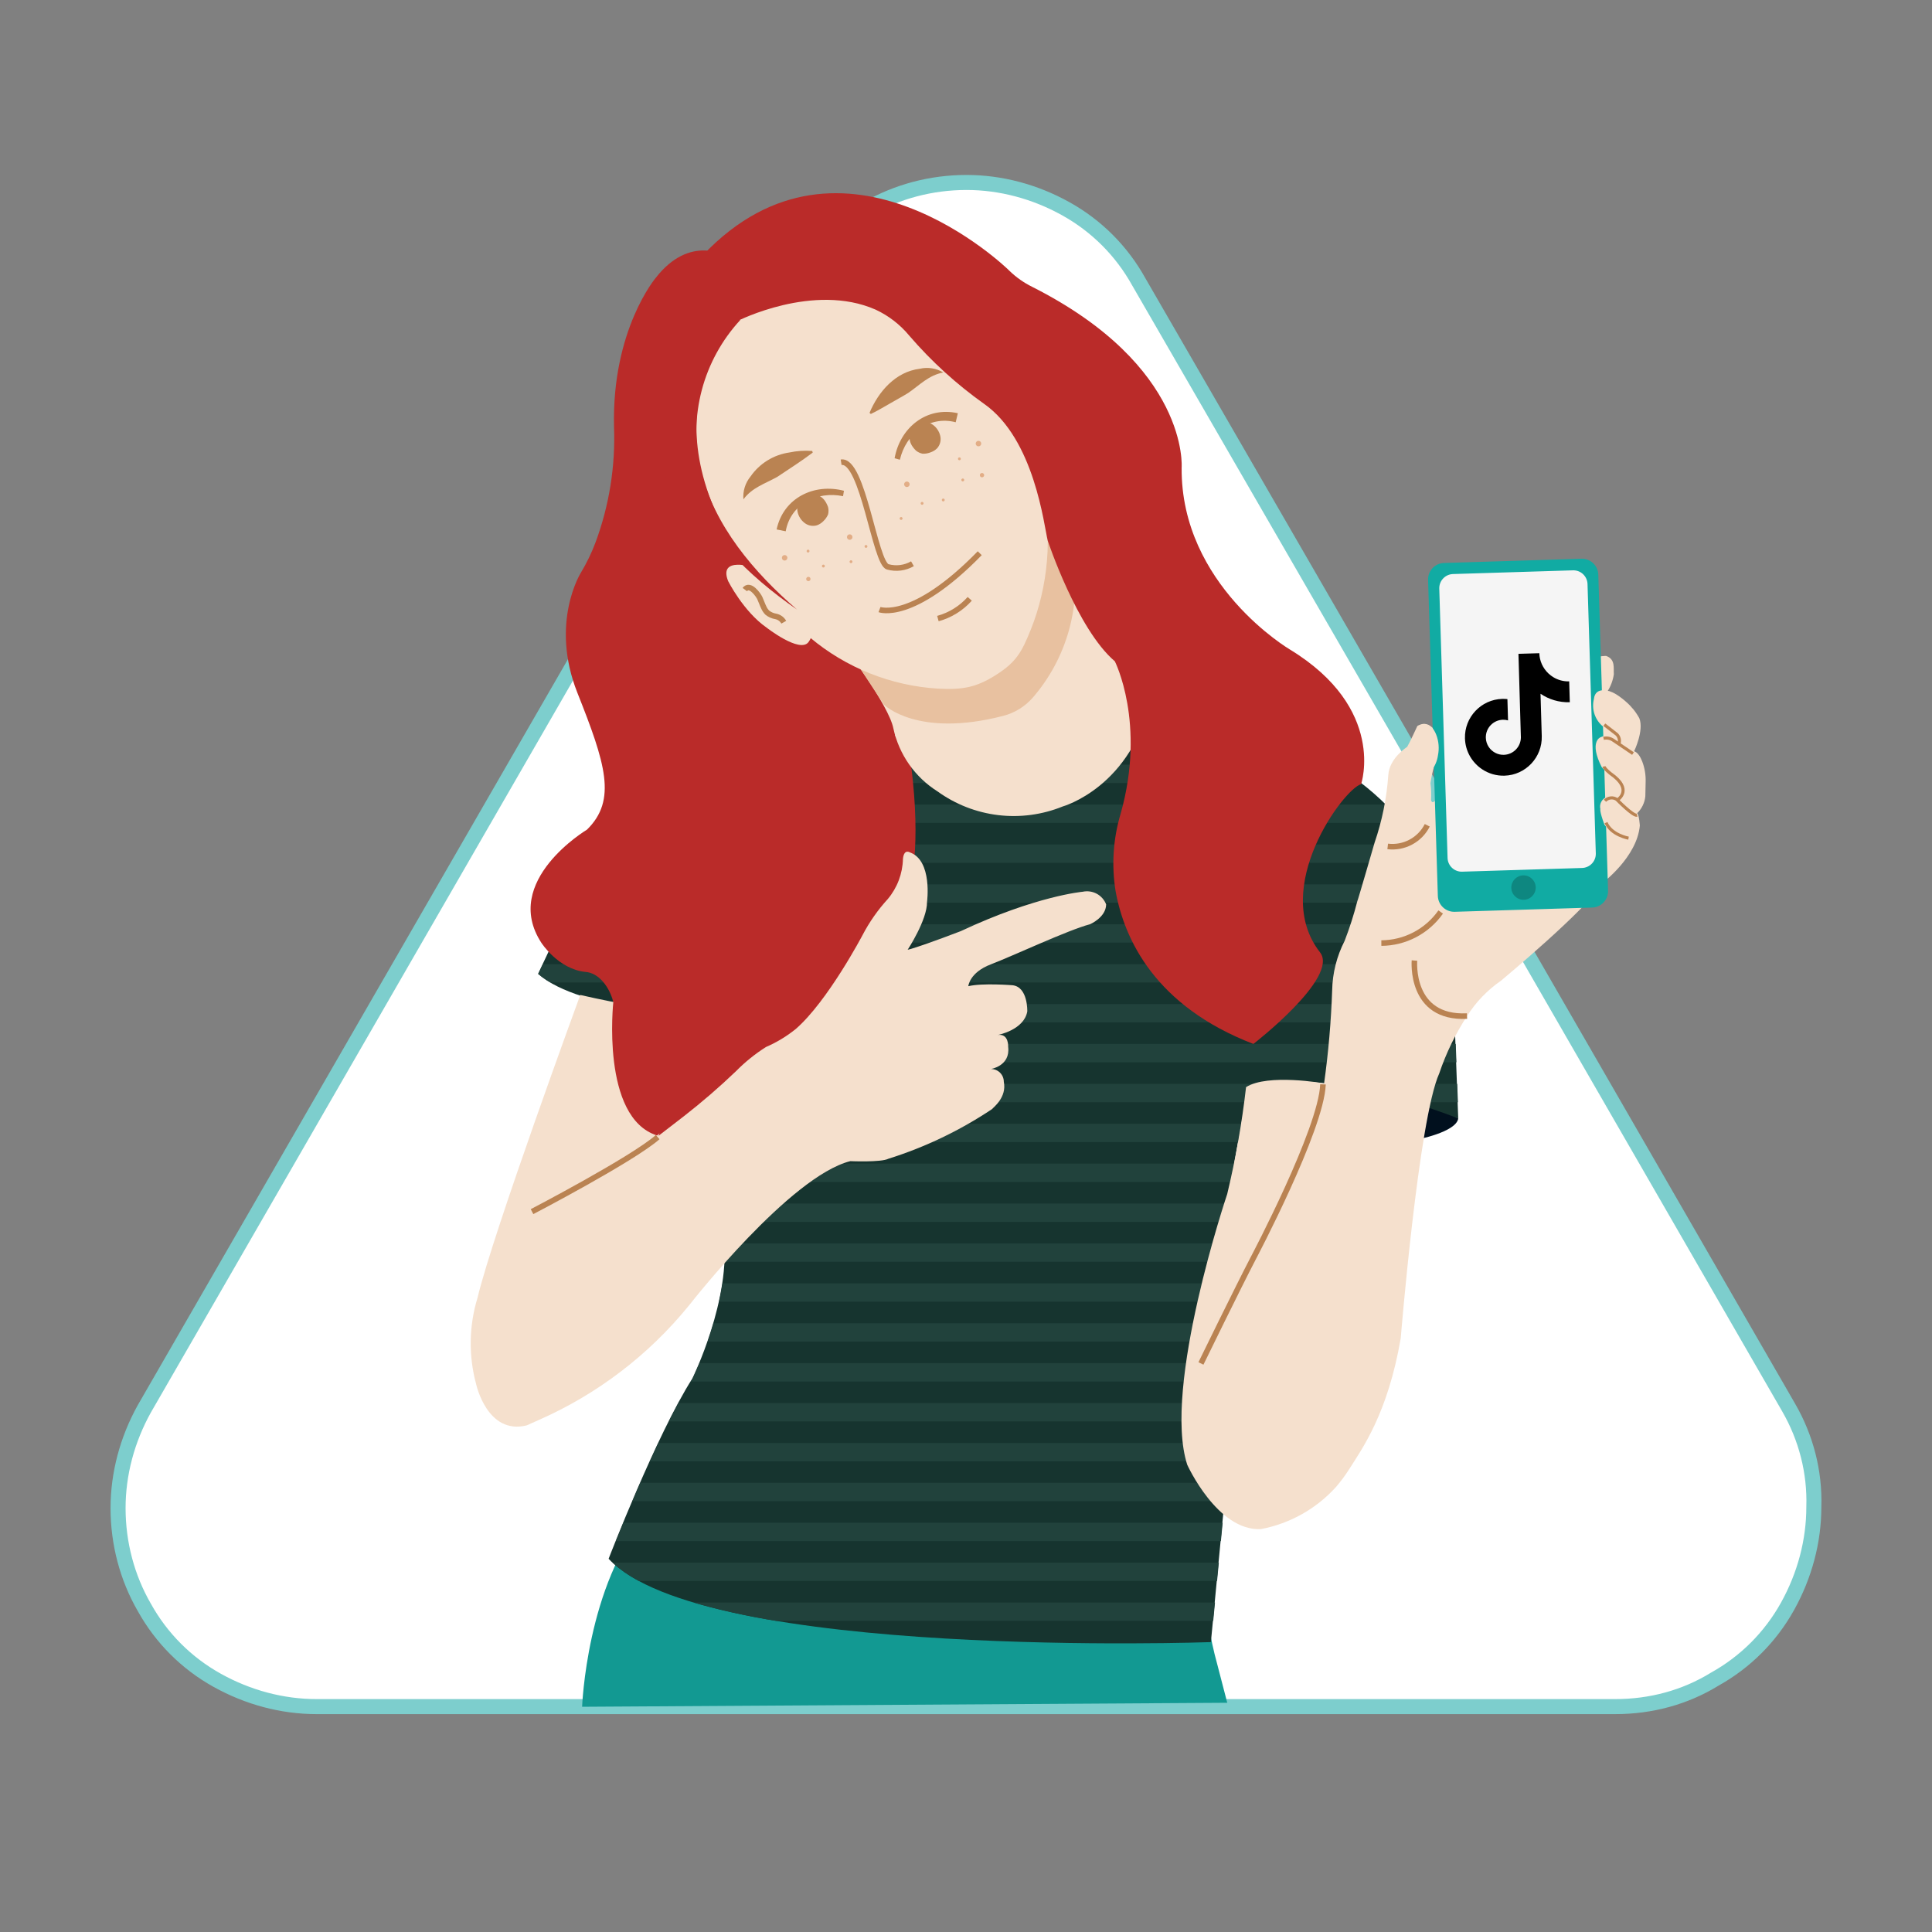 <svg width="180" height="180" viewBox="0 0 180 180" fill="none" xmlns="http://www.w3.org/2000/svg">
<rect x="0" y="0" width="180" height="180" fill="#808080" stroke="none"/>
<g clip-path="url(#clip0_2605_12317)">
<path d="M166.654 131.153L136.373 78.647L106.092 26.247C104.498 23.377 102.161 21.039 99.292 19.445C96.424 17.85 93.236 17 90.049 17C86.755 17 83.567 17.85 80.805 19.445C77.936 21.039 75.599 23.377 74.005 26.247L43.724 78.753L13.444 131.259C11.85 134.129 11 137.317 11 140.506C11 143.801 11.85 146.99 13.444 149.753C15.037 152.623 17.375 154.961 20.244 156.555C23.112 158.15 26.3 159 29.487 159H89.942H150.504C153.798 159 156.985 158.15 159.748 156.449C162.616 154.855 164.954 152.516 166.547 149.647C168.141 146.777 168.991 143.588 168.991 140.4C169.097 137.105 168.247 133.916 166.654 131.153Z" fill="white" stroke="#7DCECD" stroke-width="1.4"/>
<path fill-rule="evenodd" clip-rule="evenodd" d="M131.963 106.182C131.963 106.182 135.664 105.489 135.86 104.208C134.848 103.603 133.73 103.198 132.566 103.013L131.963 106.182Z" fill="#01101E"/>
<path fill-rule="evenodd" clip-rule="evenodd" d="M54.234 159.016C54.234 159.016 54.654 147.611 60.261 141.146C60.261 141.146 86.855 149.632 112.225 147.306C112.31 149.927 112.707 152.528 113.408 155.055L114.34 158.643L54.234 159.016Z" fill="#129992"/>
<path fill-rule="evenodd" clip-rule="evenodd" d="M50.129 90.735L60.755 68.239L83.231 68.139C83.231 68.139 84.483 73.745 92.639 75.676C92.639 75.676 103.01 71.921 107.505 66.706L125.256 71.835C127.167 73.093 128.898 74.604 130.404 76.326L135.525 95.207L135.859 104.208C135.859 104.208 123.691 99.217 116.342 101.222C116.342 101.222 109.264 134.977 113.994 140.739L112.816 152.991C112.816 152.991 65.466 154.686 56.703 145.227C56.703 145.227 61.142 133.707 64.501 128.439C64.501 128.439 68.171 121.015 67.419 115L65.342 94.523C65.342 94.523 54.191 94.257 50.129 90.735Z" fill="#16342F"/>
<path d="M84.95 71.242H101.861C102.878 70.626 103.86 69.956 104.804 69.233H83.668C84.01 69.954 84.441 70.628 84.95 71.242Z" fill="#21423C"/>
<path d="M90.348 74.959H94.484C95.603 74.491 97.138 73.808 98.806 72.95H86.717C87.82 73.797 89.044 74.474 90.348 74.959Z" fill="#21423C"/>
<path d="M104.807 69.233H116.265L110.352 67.525H106.77C106.152 68.135 105.496 68.705 104.807 69.233Z" fill="#21423C"/>
<path d="M83.259 68.143L60.784 68.243L60.316 69.233H83.67C83.5 68.883 83.362 68.518 83.259 68.143Z" fill="#21423C"/>
<path d="M84.953 71.242H59.368L58.56 72.95H86.718C86.069 72.447 85.477 71.874 84.953 71.242Z" fill="#21423C"/>
<path d="M98.805 72.95H126.838C126.339 72.553 125.819 72.183 125.282 71.839L123.215 71.242H101.861C100.836 71.868 99.798 72.44 98.805 72.95Z" fill="#21423C"/>
<path d="M92.666 75.68C91.878 75.492 91.103 75.251 90.347 74.959H57.61L56.803 76.667H130.522L130.431 76.331C129.991 75.833 129.553 75.377 129.126 74.959H94.483C93.369 75.425 92.666 75.68 92.666 75.68Z" fill="#21423C"/>
<path d="M55.047 80.385H131.531L131.068 78.677H55.853L55.047 80.385Z" fill="#21423C"/>
<path d="M53.291 84.102H132.54L132.076 82.394H54.098L53.291 84.102Z" fill="#21423C"/>
<path d="M51.535 87.82H133.547L133.084 86.111H52.342L51.535 87.82Z" fill="#21423C"/>
<path d="M50.156 90.739C50.509 91.038 50.888 91.305 51.288 91.537H134.556L134.093 89.828H50.586L50.156 90.739Z" fill="#21423C"/>
<path d="M65.369 94.527L65.443 95.254H135.554L135.553 95.211L135.101 93.545H57.039C59.785 94.097 62.571 94.425 65.369 94.527Z" fill="#21423C"/>
<path d="M65.82 98.972H135.692L135.629 97.263H65.647L65.82 98.972Z" fill="#21423C"/>
<path d="M117.511 100.98H66.023L66.197 102.689H116.074C116.259 101.754 116.369 101.226 116.369 101.226C116.738 101.126 117.121 101.047 117.511 100.98Z" fill="#21423C"/>
<path d="M131.484 102.689H135.831L135.767 100.98H123.756C126.374 101.337 128.959 101.909 131.484 102.689Z" fill="#21423C"/>
<path d="M66.576 106.406H115.373C115.484 105.791 115.59 105.22 115.689 104.698H66.402L66.576 106.406Z" fill="#21423C"/>
<path d="M66.951 110.123H114.721C114.819 109.534 114.917 108.963 115.013 108.415H66.777L66.951 110.123Z" fill="#21423C"/>
<path d="M67.328 113.84H114.124C114.213 113.26 114.302 112.691 114.391 112.132H67.154L67.328 113.84Z" fill="#21423C"/>
<path d="M67.519 117.558H113.589C113.666 116.983 113.746 116.414 113.827 115.85H67.514C67.547 116.419 67.549 116.989 67.519 117.558Z" fill="#21423C"/>
<path d="M66.992 121.275H113.122C113.187 120.705 113.255 120.135 113.326 119.567H67.316C67.228 120.147 67.116 120.716 66.992 121.275Z" fill="#21423C"/>
<path d="M65.932 124.992H112.746C112.795 124.426 112.849 123.857 112.907 123.284H66.477C66.3 123.889 66.116 124.464 65.932 124.992Z" fill="#21423C"/>
<path d="M64.529 128.443C64.474 128.529 64.418 128.621 64.363 128.71H112.486C112.515 128.148 112.549 127.579 112.589 127.001H65.167C64.796 127.898 64.529 128.443 64.529 128.443Z" fill="#21423C"/>
<path d="M62.32 132.428H112.395C112.392 131.873 112.397 131.303 112.41 130.719H63.207C62.913 131.264 62.616 131.838 62.32 132.428Z" fill="#21423C"/>
<path d="M60.553 136.145H112.589C112.529 135.605 112.484 135.034 112.452 134.436H61.344C61.076 135.003 60.811 135.575 60.553 136.145Z" fill="#21423C"/>
<path d="M58.92 139.862H113.483C113.237 139.313 113.048 138.741 112.92 138.153H59.656C59.399 138.741 59.154 139.312 58.92 139.862Z" fill="#21423C"/>
<path d="M57.385 143.579H113.749L113.913 141.87H58.08C57.814 142.516 57.581 143.09 57.385 143.579Z" fill="#21423C"/>
<path d="M59.539 147.296H113.392L113.556 145.587H57.09C57.829 146.261 58.652 146.835 59.539 147.296Z" fill="#21423C"/>
<path d="M72.32 151.014H113.034L113.198 149.305H64.639C67.162 150.03 69.727 150.601 72.32 151.014Z" fill="#21423C"/>
<path fill-rule="evenodd" clip-rule="evenodd" d="M67.697 23.876C67.697 23.876 64.306 21.768 61.099 25.879C61.099 25.879 57.002 30.702 57.206 39.746C57.349 43.427 56.762 47.1 55.478 50.552C55.108 51.529 54.652 52.47 54.115 53.365C54.115 53.365 51.197 58.007 53.799 64.56C56.401 71.113 57.506 74.538 54.686 77.297C54.686 77.297 46.687 82.068 50.432 87.829C50.432 87.829 52.004 90.3 54.553 90.553C56.892 90.725 58.175 95.139 56.526 95.848C56.526 95.848 53.944 99.412 58.9 101.444C58.9 101.444 59.69 101.252 60.539 104.061C61.389 106.871 60.922 106.645 62.878 107.581C62.878 107.581 77.831 108.712 82.32 87.325C82.32 87.325 86.84 85.067 84.74 70.208L83.405 68.589L83.54 65.42C83.54 65.42 57.873 37.137 70.822 28.706L67.697 23.876Z" fill="#BA2B29"/>
<path fill-rule="evenodd" clip-rule="evenodd" d="M78.76 60.362C78.76 60.362 82.815 65.714 83.233 67.864C83.495 69.068 83.994 70.208 84.702 71.218C85.41 72.227 86.312 73.084 87.356 73.74C89.021 74.94 90.963 75.698 93 75.942C95.038 76.186 97.104 75.91 99.006 75.138C99.006 75.138 105.515 73.337 107.245 64.879C107.245 64.879 101.296 61.087 97.776 47.046C97.776 47.046 96.551 56.511 78.76 60.362Z" fill="#F5E0CD"/>
<path fill-rule="evenodd" clip-rule="evenodd" d="M79.164 60.804L82.365 65.659C82.365 65.659 85.461 68.768 93.462 66.697C94.542 66.421 95.512 65.819 96.24 64.975C97.796 63.172 98.936 61.05 99.58 58.758C100.223 56.466 100.355 54.061 99.966 51.712L98.018 46.53C98.018 46.53 91.635 59.987 79.164 60.804Z" fill="#E8C1A0"/>
<path fill-rule="evenodd" clip-rule="evenodd" d="M54.063 92.698C54.063 92.698 45.921 114.889 44.49 120.911C43.69 123.528 43.645 126.318 44.361 128.959C44.361 128.959 45.386 133.719 49.075 132.799C49.075 132.799 49.525 132.593 50.163 132.312C55.616 129.919 60.421 126.261 64.178 121.641C64.24 121.565 64.302 121.488 64.365 121.411C64.365 121.411 73.615 109.582 79.222 108.182C79.222 108.182 82.076 108.309 82.767 107.959C86.192 106.883 89.445 105.324 92.43 103.329C92.547 103.167 93.821 102.245 93.522 100.78C93.522 100.624 93.491 100.469 93.43 100.324C93.37 100.18 93.282 100.049 93.17 99.939C93.059 99.829 92.927 99.742 92.782 99.683C92.637 99.625 92.481 99.595 92.325 99.597C92.325 99.597 94.146 99.313 93.929 97.537C93.929 97.537 94.007 96.274 92.967 96.426C92.967 96.426 95.403 95.966 95.709 94.236C95.709 94.236 95.789 91.944 94.325 91.791C94.325 91.791 91.524 91.566 90.215 91.881C90.215 91.881 90.316 90.606 92.317 89.846C94.318 89.085 99.51 86.644 101.568 86.105C101.568 86.105 103.044 85.47 103.057 84.262C102.893 83.838 102.584 83.487 102.185 83.27C101.786 83.054 101.323 82.987 100.878 83.081C100.878 83.081 96.53 83.46 89.519 86.75C89.519 86.75 86.488 87.92 84.878 88.406L84.564 88.486C84.564 88.486 86.39 85.708 86.369 84.036C86.369 84.036 86.897 80.174 84.773 79.415C84.773 79.415 84.219 79.053 84.126 80.025C84.093 81.395 83.594 82.713 82.712 83.763C81.788 84.773 81 85.899 80.366 87.112C80.366 87.112 77.128 93.272 74.14 95.868C73.297 96.55 72.364 97.114 71.369 97.545C70.357 98.184 69.422 98.937 68.583 99.79C67.021 101.286 65.383 102.7 63.676 104.027L61.354 105.818C61.354 105.818 65.148 94.575 65.132 94.574C61.409 94.163 57.714 93.537 54.063 92.698Z" fill="#F5E0CD"/>
<path fill-rule="evenodd" clip-rule="evenodd" d="M133.636 71.302C133.636 71.302 134.44 69.763 133.986 68.71C133.986 68.71 133.393 66.843 132.052 67.638C132.052 67.638 131.311 69.249 131.1 69.587C131.1 69.587 129.439 70.628 129.344 72.217C129.195 74.36 128.766 76.474 128.068 78.506C128.068 78.506 126.475 84.007 126.457 83.966C126.137 85.217 125.743 86.448 125.278 87.653C124.543 89.084 124.144 90.666 124.114 92.275C124.015 95.174 123.764 98.064 123.363 100.936C123.363 100.936 118.129 99.996 116.092 101.285C115.709 104.637 115.123 107.962 114.337 111.243C114.337 111.243 108.265 129.255 110.615 136.475C110.615 136.475 113.423 142.672 117.476 142.463C120.183 141.953 122.647 140.567 124.488 138.519C124.919 138.016 125.314 137.485 125.67 136.928C126.933 134.934 129.293 131.701 130.503 124.679C130.503 124.679 132.167 104.269 134.092 100.003C134.727 98.123 135.596 96.33 136.679 94.666C137.499 93.367 138.574 92.247 139.838 91.374C139.838 91.374 147.992 84.594 149.324 82.24C149.324 82.24 152.515 79.856 152.779 76.923C152.779 76.923 152.723 75.949 152.532 75.764C152.963 75.346 153.232 74.789 153.292 74.192L153.32 72.848C153.342 72.197 153.233 71.549 153.001 70.941C152.827 70.503 152.58 70.092 152.247 69.992C152.247 69.992 153.188 68.061 152.731 66.913C152.414 66.335 151.997 65.818 151.499 65.386C151.499 65.386 150.331 64.324 149.766 64.409C150.075 63.927 150.276 63.385 150.358 62.819C150.31 62.283 150.534 61.413 149.633 61.11C149.633 61.11 148.842 61.115 148.639 61.329L134.23 73.75C134.23 73.75 133.511 75.267 133.328 74.544C133.361 74.019 133.343 73.493 133.274 72.972C133.356 72.407 133.477 71.85 133.636 71.302Z" fill="#F5E0CD"/>
<path d="M147.335 52.057L134.532 52.452C133.688 52.478 133.025 53.184 133.051 54.028L133.96 83.469C133.986 84.313 134.691 84.976 135.535 84.95L148.338 84.555C149.182 84.529 149.846 83.824 149.82 82.98L148.911 53.538C148.885 52.694 148.179 52.031 147.335 52.057Z" fill="#11ABA3"/>
<path fill-rule="evenodd" clip-rule="evenodd" d="M135.385 53.482L146.534 53.137C146.707 53.13 146.88 53.157 147.042 53.216C147.205 53.276 147.354 53.367 147.481 53.484C147.608 53.602 147.711 53.743 147.784 53.9C147.857 54.057 147.898 54.227 147.905 54.4L148.678 79.521C148.685 79.871 148.553 80.209 148.311 80.461C148.069 80.713 147.737 80.859 147.387 80.867L136.238 81.212C136.065 81.219 135.892 81.192 135.73 81.132C135.567 81.073 135.418 80.982 135.291 80.864C135.163 80.747 135.06 80.606 134.988 80.449C134.915 80.292 134.874 80.122 134.867 79.949L134.094 54.827C134.087 54.478 134.219 54.14 134.461 53.888C134.703 53.635 135.035 53.489 135.385 53.482Z" fill="#F5F5F5"/>
<path d="M144.713 63.088C144.092 62.709 143.634 62.086 143.475 61.35C143.441 61.191 143.42 61.026 143.415 60.858L141.471 60.915L141.697 68.704C141.69 69.578 140.993 70.299 140.112 70.325C139.839 70.333 139.579 70.272 139.349 70.159C138.821 69.901 138.449 69.366 138.431 68.739C138.404 67.838 139.116 67.084 140.016 67.057C140.184 67.052 140.346 67.075 140.501 67.118L140.442 65.134C140.284 65.117 140.123 65.109 139.959 65.113C137.987 65.171 136.429 66.823 136.487 68.796C136.522 70.006 137.159 71.059 138.1 71.68C138.693 72.071 139.407 72.291 140.169 72.268C142.142 72.21 143.7 70.558 143.642 68.586L143.526 64.636C144.304 65.161 145.247 65.456 146.255 65.426L146.198 63.482C145.655 63.498 145.145 63.352 144.713 63.088L144.713 63.088Z" fill="black"/>
<path d="M111.889 127.03C111.889 127.03 115.415 119.804 116.78 117.192C116.78 117.192 123.106 105.217 123.259 101.028" stroke="#BA8352" stroke-width="0.518" stroke-linejoin="round"/>
<path d="M128.697 87.865C129.783 87.858 130.852 87.592 131.814 87.088C132.775 86.584 133.603 85.857 134.226 84.968" stroke="#BA8352" stroke-width="0.518" stroke-linejoin="round"/>
<path d="M129.289 78.859C130.031 78.95 130.783 78.81 131.443 78.457C132.103 78.105 132.638 77.558 132.975 76.891" stroke="#BA8352" stroke-width="0.518" stroke-linejoin="round"/>
<path d="M149.723 64.623L149.331 64.588C149.224 64.578 149.117 64.601 149.023 64.653C148.929 64.705 148.853 64.784 148.805 64.879" stroke="#BA8352" stroke-width="0.288" stroke-linejoin="round"/>
<path d="M49.568 112.886C49.568 112.886 58.922 108.01 61.275 105.943" stroke="#BA8352" stroke-width="0.518" stroke-linejoin="round"/>
<path fill-rule="evenodd" clip-rule="evenodd" d="M57.144 93.328C57.144 93.328 55.956 104.121 61.216 105.789L68.215 99.876L68.663 93.114L57.144 93.328Z" fill="#BA2B29"/>
<path d="M133.395 67.746C133.576 67.962 133.718 68.206 133.817 68.469C134.048 69.078 134.101 69.74 133.971 70.378C133.9 70.886 133.696 71.366 133.381 71.771L133.395 67.746Z" fill="#F5E0CD"/>
<path d="M131.782 89.49C131.782 89.49 131.315 94.926 136.679 94.666" stroke="#BA8352" stroke-width="0.518" stroke-linejoin="round"/>
<path fill-rule="evenodd" clip-rule="evenodd" d="M150.047 64.44C150.047 64.44 148.635 63.866 148.499 65.129C148.385 65.595 148.405 66.083 148.557 66.538C148.71 66.992 148.988 67.394 149.359 67.697L149.845 68.053L150.047 64.44Z" fill="#F5E0CD"/>
<path d="M150.849 69.25C150.889 69.104 150.89 68.95 150.851 68.803C150.812 68.657 150.734 68.524 150.627 68.417L149.471 67.518" stroke="#BA8352" stroke-width="0.288" stroke-linejoin="round"/>
<path d="M149.105 68.694C149.105 68.694 148.023 69.113 149.235 71.481L149.996 72.275L149.865 68.594C149.607 68.538 149.339 68.574 149.105 68.694Z" fill="#F5E0CD"/>
<path d="M150.754 74.482C150.754 74.482 152.163 73.545 150.082 72.099C150.082 72.099 149.484 71.635 149.441 71.407" stroke="#BA8352" stroke-width="0.288" stroke-linejoin="round"/>
<path d="M149.398 68.79C149.555 68.754 149.717 68.751 149.875 68.783C150.032 68.814 150.181 68.879 150.312 68.972L152.141 70.208" stroke="#BA8352" stroke-width="0.288" stroke-linejoin="round"/>
<path d="M149.714 74.246C149.489 74.325 149.302 74.486 149.189 74.695C149.076 74.905 149.045 75.149 149.102 75.381C149.102 75.381 149.015 75.584 149.479 76.825C149.479 76.825 150.096 77.655 150.334 77.734L149.714 74.246Z" fill="#F5E0CD"/>
<path d="M151.727 78.09C151.727 78.09 150.118 77.802 149.631 76.642" stroke="#BA8352" stroke-width="0.288" stroke-linejoin="round"/>
<path d="M149.535 74.603C149.674 74.455 149.861 74.362 150.063 74.341C150.265 74.319 150.468 74.371 150.634 74.487C150.634 74.487 152.157 76.059 152.521 75.951" stroke="#BA8352" stroke-width="0.288" stroke-linejoin="round"/>
<path d="M141.942 83.83C142.57 83.83 143.079 83.321 143.079 82.693C143.079 82.065 142.57 81.556 141.942 81.556C141.314 81.556 140.805 82.065 140.805 82.693C140.805 83.321 141.314 83.83 141.942 83.83Z" fill="#0E8780"/>
<path d="M92.817 62.868C90.93 64.072 89.643 64.277 87.38 64.157C82.999 63.888 78.821 62.218 75.461 59.395C72.232 56.587 69.675 53.072 67.287 49.504L66.222 48.108C61.759 41.111 63.687 32.559 68.706 29.516C75.512 25.389 86.058 25.611 90.522 32.608L91.462 34.083C93.691 37.754 95.801 41.554 96.985 45.666C98.17 49.778 97.603 54.759 96.046 58.633C95.201 60.736 94.704 61.665 92.817 62.868Z" fill="#F5E0CD"/>
<path fill-rule="evenodd" clip-rule="evenodd" d="M68.705 29.912C68.705 29.912 75.794 26.293 81.585 28.851C82.798 29.417 83.87 30.247 84.722 31.28C86.777 33.668 89.113 35.798 91.681 37.622C96.383 40.913 97.265 48.968 97.614 50.368C97.614 50.368 100.355 58.626 103.866 61.611C103.866 61.611 106.783 67.349 104.416 75.782C103.706 78.14 103.544 80.629 103.943 83.06C104.765 87.528 107.633 93.743 116.776 97.262C116.776 97.262 124.803 91.055 122.983 88.726C118.322 82.761 125.199 73.476 126.811 73.061C126.811 73.061 129.207 66.02 120.179 60.514C120.179 60.514 109.997 54.524 110.091 43.572C110.091 43.572 110.829 34.119 96.15 26.716C95.384 26.337 94.682 25.842 94.067 25.249L93.96 25.145C93.96 25.145 78.552 10.056 65.522 23.733C65.522 23.733 65.677 26.809 68.705 29.912Z" fill="#BA2B29"/>
<path fill-rule="evenodd" clip-rule="evenodd" d="M70.251 52.866C70.251 52.866 66.891 51.774 67.841 54.144C67.841 54.144 69.265 56.969 71.4 58.458C71.4 58.458 74.505 60.888 75.319 59.83C75.471 59.626 75.58 59.395 75.642 59.149C75.704 58.903 75.716 58.647 75.679 58.396C75.679 58.396 73.352 57.109 70.251 52.866Z" fill="#F5E0CD"/>
<path d="M76.819 48.21C76.93 48.21 77.021 48.12 77.021 48.009C77.021 47.897 76.93 47.807 76.819 47.807C76.707 47.807 76.617 47.897 76.617 48.009C76.617 48.12 76.707 48.21 76.819 48.21Z" fill="#E8C1A0"/>
<path d="M86.171 42.066C86.282 42.066 86.372 41.976 86.372 41.865C86.372 41.753 86.282 41.663 86.171 41.663C86.059 41.663 85.969 41.753 85.969 41.865C85.969 41.976 86.059 42.066 86.171 42.066Z" fill="#E8C1A0"/>
<path d="M75.313 54.144C75.424 54.144 75.515 54.054 75.515 53.943C75.515 53.831 75.424 53.741 75.313 53.741C75.202 53.741 75.111 53.831 75.111 53.943C75.111 54.054 75.202 54.144 75.313 54.144Z" fill="#E2AD86"/>
<path d="M75.287 51.478C75.361 51.478 75.421 51.418 75.421 51.344C75.421 51.269 75.361 51.209 75.287 51.209C75.213 51.209 75.152 51.269 75.152 51.344C75.152 51.418 75.213 51.478 75.287 51.478Z" fill="#E2AD86"/>
<path d="M76.713 52.873C76.787 52.873 76.847 52.813 76.847 52.739C76.847 52.665 76.787 52.605 76.713 52.605C76.638 52.605 76.578 52.665 76.578 52.739C76.578 52.813 76.638 52.873 76.713 52.873Z" fill="#E2AD86"/>
<path d="M73.103 52.228C73.245 52.228 73.36 52.113 73.36 51.971C73.36 51.829 73.245 51.714 73.103 51.714C72.961 51.714 72.846 51.829 72.846 51.971C72.846 52.113 72.961 52.228 73.103 52.228Z" fill="#E2AD86"/>
<path d="M80.681 51.043C80.756 51.043 80.816 50.983 80.816 50.908C80.816 50.834 80.756 50.774 80.681 50.774C80.607 50.774 80.547 50.834 80.547 50.908C80.547 50.983 80.607 51.043 80.681 51.043Z" fill="#E2AD86"/>
<path d="M79.287 52.468C79.361 52.468 79.421 52.408 79.421 52.334C79.421 52.259 79.361 52.199 79.287 52.199C79.213 52.199 79.152 52.259 79.152 52.334C79.152 52.408 79.213 52.468 79.287 52.468Z" fill="#E2AD86"/>
<path d="M79.165 50.295C79.307 50.295 79.423 50.18 79.423 50.038C79.423 49.896 79.307 49.781 79.165 49.781C79.023 49.781 78.908 49.896 78.908 50.038C78.908 50.18 79.023 50.295 79.165 50.295Z" fill="#E2AD86"/>
<path d="M91.491 44.472C91.602 44.472 91.693 44.382 91.693 44.271C91.693 44.159 91.602 44.069 91.491 44.069C91.379 44.069 91.289 44.159 91.289 44.271C91.289 44.382 91.379 44.472 91.491 44.472Z" fill="#E2AD86"/>
<path d="M89.386 42.881C89.461 42.881 89.521 42.821 89.521 42.746C89.521 42.672 89.461 42.612 89.386 42.612C89.312 42.612 89.252 42.672 89.252 42.746C89.252 42.821 89.312 42.881 89.386 42.881Z" fill="#E2AD86"/>
<path d="M83.955 48.439C84.029 48.439 84.089 48.379 84.089 48.305C84.089 48.231 84.029 48.17 83.955 48.17C83.88 48.17 83.82 48.231 83.82 48.305C83.82 48.379 83.88 48.439 83.955 48.439Z" fill="#E2AD86"/>
<path d="M89.701 44.85C89.775 44.85 89.835 44.79 89.835 44.716C89.835 44.642 89.775 44.581 89.701 44.581C89.627 44.581 89.566 44.642 89.566 44.716C89.566 44.79 89.627 44.85 89.701 44.85Z" fill="#E2AD86"/>
<path d="M91.162 41.585C91.303 41.585 91.419 41.47 91.419 41.328C91.419 41.186 91.303 41.071 91.162 41.071C91.019 41.071 90.904 41.186 90.904 41.328C90.904 41.47 91.019 41.585 91.162 41.585Z" fill="#E2AD86"/>
<path d="M85.91 47.029C85.984 47.029 86.044 46.969 86.044 46.895C86.044 46.821 85.984 46.76 85.91 46.76C85.836 46.76 85.775 46.821 85.775 46.895C85.775 46.969 85.836 47.029 85.91 47.029Z" fill="#E2AD86"/>
<path d="M87.881 46.716C87.955 46.716 88.015 46.656 88.015 46.581C88.015 46.507 87.955 46.447 87.881 46.447C87.806 46.447 87.746 46.507 87.746 46.581C87.746 46.656 87.806 46.716 87.881 46.716Z" fill="#E2AD86"/>
<path d="M84.492 45.378C84.634 45.378 84.749 45.263 84.749 45.12C84.749 44.978 84.634 44.863 84.492 44.863C84.35 44.863 84.234 44.978 84.234 45.12C84.234 45.263 84.35 45.378 84.492 45.378Z" fill="#E2AD86"/>
<path d="M87.383 57.631C88.528 57.315 89.557 56.677 90.348 55.791" stroke="#BA8352" stroke-width="0.518" stroke-linejoin="round"/>
<path d="M75.718 42.17C74.622 42.992 73.524 43.692 72.424 44.425C71.303 45.057 70.081 45.411 69.263 46.523C69.198 45.757 69.433 44.997 69.919 44.402C70.335 43.799 70.871 43.289 71.494 42.903C72.117 42.516 72.812 42.263 73.537 42.157C74.239 42.008 74.959 41.96 75.674 42.016L75.718 42.17V42.17Z" fill="#BA8352"/>
<path d="M81.012 38.463C81.844 36.475 83.445 34.631 85.697 34.356C86.445 34.182 87.231 34.307 87.889 34.704C86.53 34.947 85.671 35.887 84.61 36.613C84.081 36.944 83.509 37.243 82.939 37.578C82.358 37.902 81.788 38.261 81.131 38.571L81.012 38.463L81.012 38.463Z" fill="#BA8352"/>
<path d="M74.938 46.322C75.875 45.857 76.724 46.06 77.147 47.236C77.205 47.461 77.206 47.697 77.151 47.922C77.052 48.159 76.904 48.373 76.717 48.549C76.551 48.721 76.349 48.854 76.125 48.937C75.941 48.993 75.747 49.007 75.557 48.978C75.367 48.949 75.185 48.877 75.026 48.769C74.709 48.548 74.473 48.229 74.354 47.861C74.32 47.755 74.297 47.647 74.284 47.536C74.254 47.291 74.3 47.043 74.418 46.825C74.534 46.608 74.716 46.432 74.938 46.322Z" fill="#BA8352"/>
<path d="M78.367 43.067C80.402 42.737 81.525 52.517 82.714 52.814C83.098 52.92 83.498 52.949 83.892 52.899C84.287 52.849 84.668 52.721 85.012 52.523" stroke="#BA8352" stroke-width="0.518" stroke-linejoin="round"/>
<path d="M78.544 46.228C76.133 45.727 73.647 46.968 73.203 49.499L72.356 49.328C72.981 46.39 75.838 44.998 78.629 45.724L78.544 46.228Z" fill="#BA8352"/>
<path d="M85.431 39.593C84.617 40.252 84.448 41.108 85.34 41.983C85.52 42.129 85.734 42.228 85.962 42.272C86.219 42.282 86.475 42.236 86.713 42.139C86.939 42.061 87.144 41.932 87.313 41.763C87.44 41.619 87.534 41.449 87.586 41.264C87.639 41.079 87.65 40.884 87.618 40.695C87.549 40.314 87.358 39.966 87.073 39.705C86.991 39.63 86.902 39.564 86.807 39.506C86.597 39.376 86.352 39.315 86.105 39.331C85.859 39.346 85.623 39.438 85.431 39.593Z" fill="#BA8352"/>
<path d="M83.348 42.697C83.852 39.857 86.309 37.841 89.24 38.499L89.041 39.34C86.555 38.688 84.391 40.43 83.841 42.831L83.348 42.697Z" fill="#BA8352"/>
<path d="M81.941 56.792C81.941 56.792 85.012 57.971 91.28 51.542" stroke="#BA8352" stroke-width="0.518" stroke-linejoin="round"/>
<path d="M68.704 29.516C68.704 29.516 59.758 38.131 69.239 52.331L65.298 52.142C65.298 52.142 58.831 42.375 62.458 33.271C65.247 26.272 68.704 29.516 68.704 29.516Z" fill="#BA2B29"/>
<path d="M68.956 29.829C67.251 31.68 66.024 33.92 65.382 36.353C64.741 38.787 64.705 41.34 65.277 43.791C66.544 48.98 70.24 53.333 74.255 56.792C69.729 53.649 65.553 49.635 63.62 44.288C61.586 38.758 62.814 32.198 66.385 27.514L68.956 29.829H68.956Z" fill="#BA2B29"/>
<path d="M69.393 54.93C69.866 54.295 70.661 55.437 70.793 55.729C70.924 56.02 71.023 56.318 71.165 56.608C71.244 56.783 71.353 56.943 71.488 57.08C71.719 57.265 71.995 57.386 72.288 57.431C72.442 57.464 72.587 57.529 72.714 57.622C72.84 57.715 72.946 57.834 73.024 57.971" stroke="#BA8352" stroke-width="0.518" stroke-linejoin="round"/>
</g>
<defs>
<clipPath id="clip0_2605_12317">
<rect width="180" height="180" fill="white"/>
</clipPath>
</defs>
</svg>
